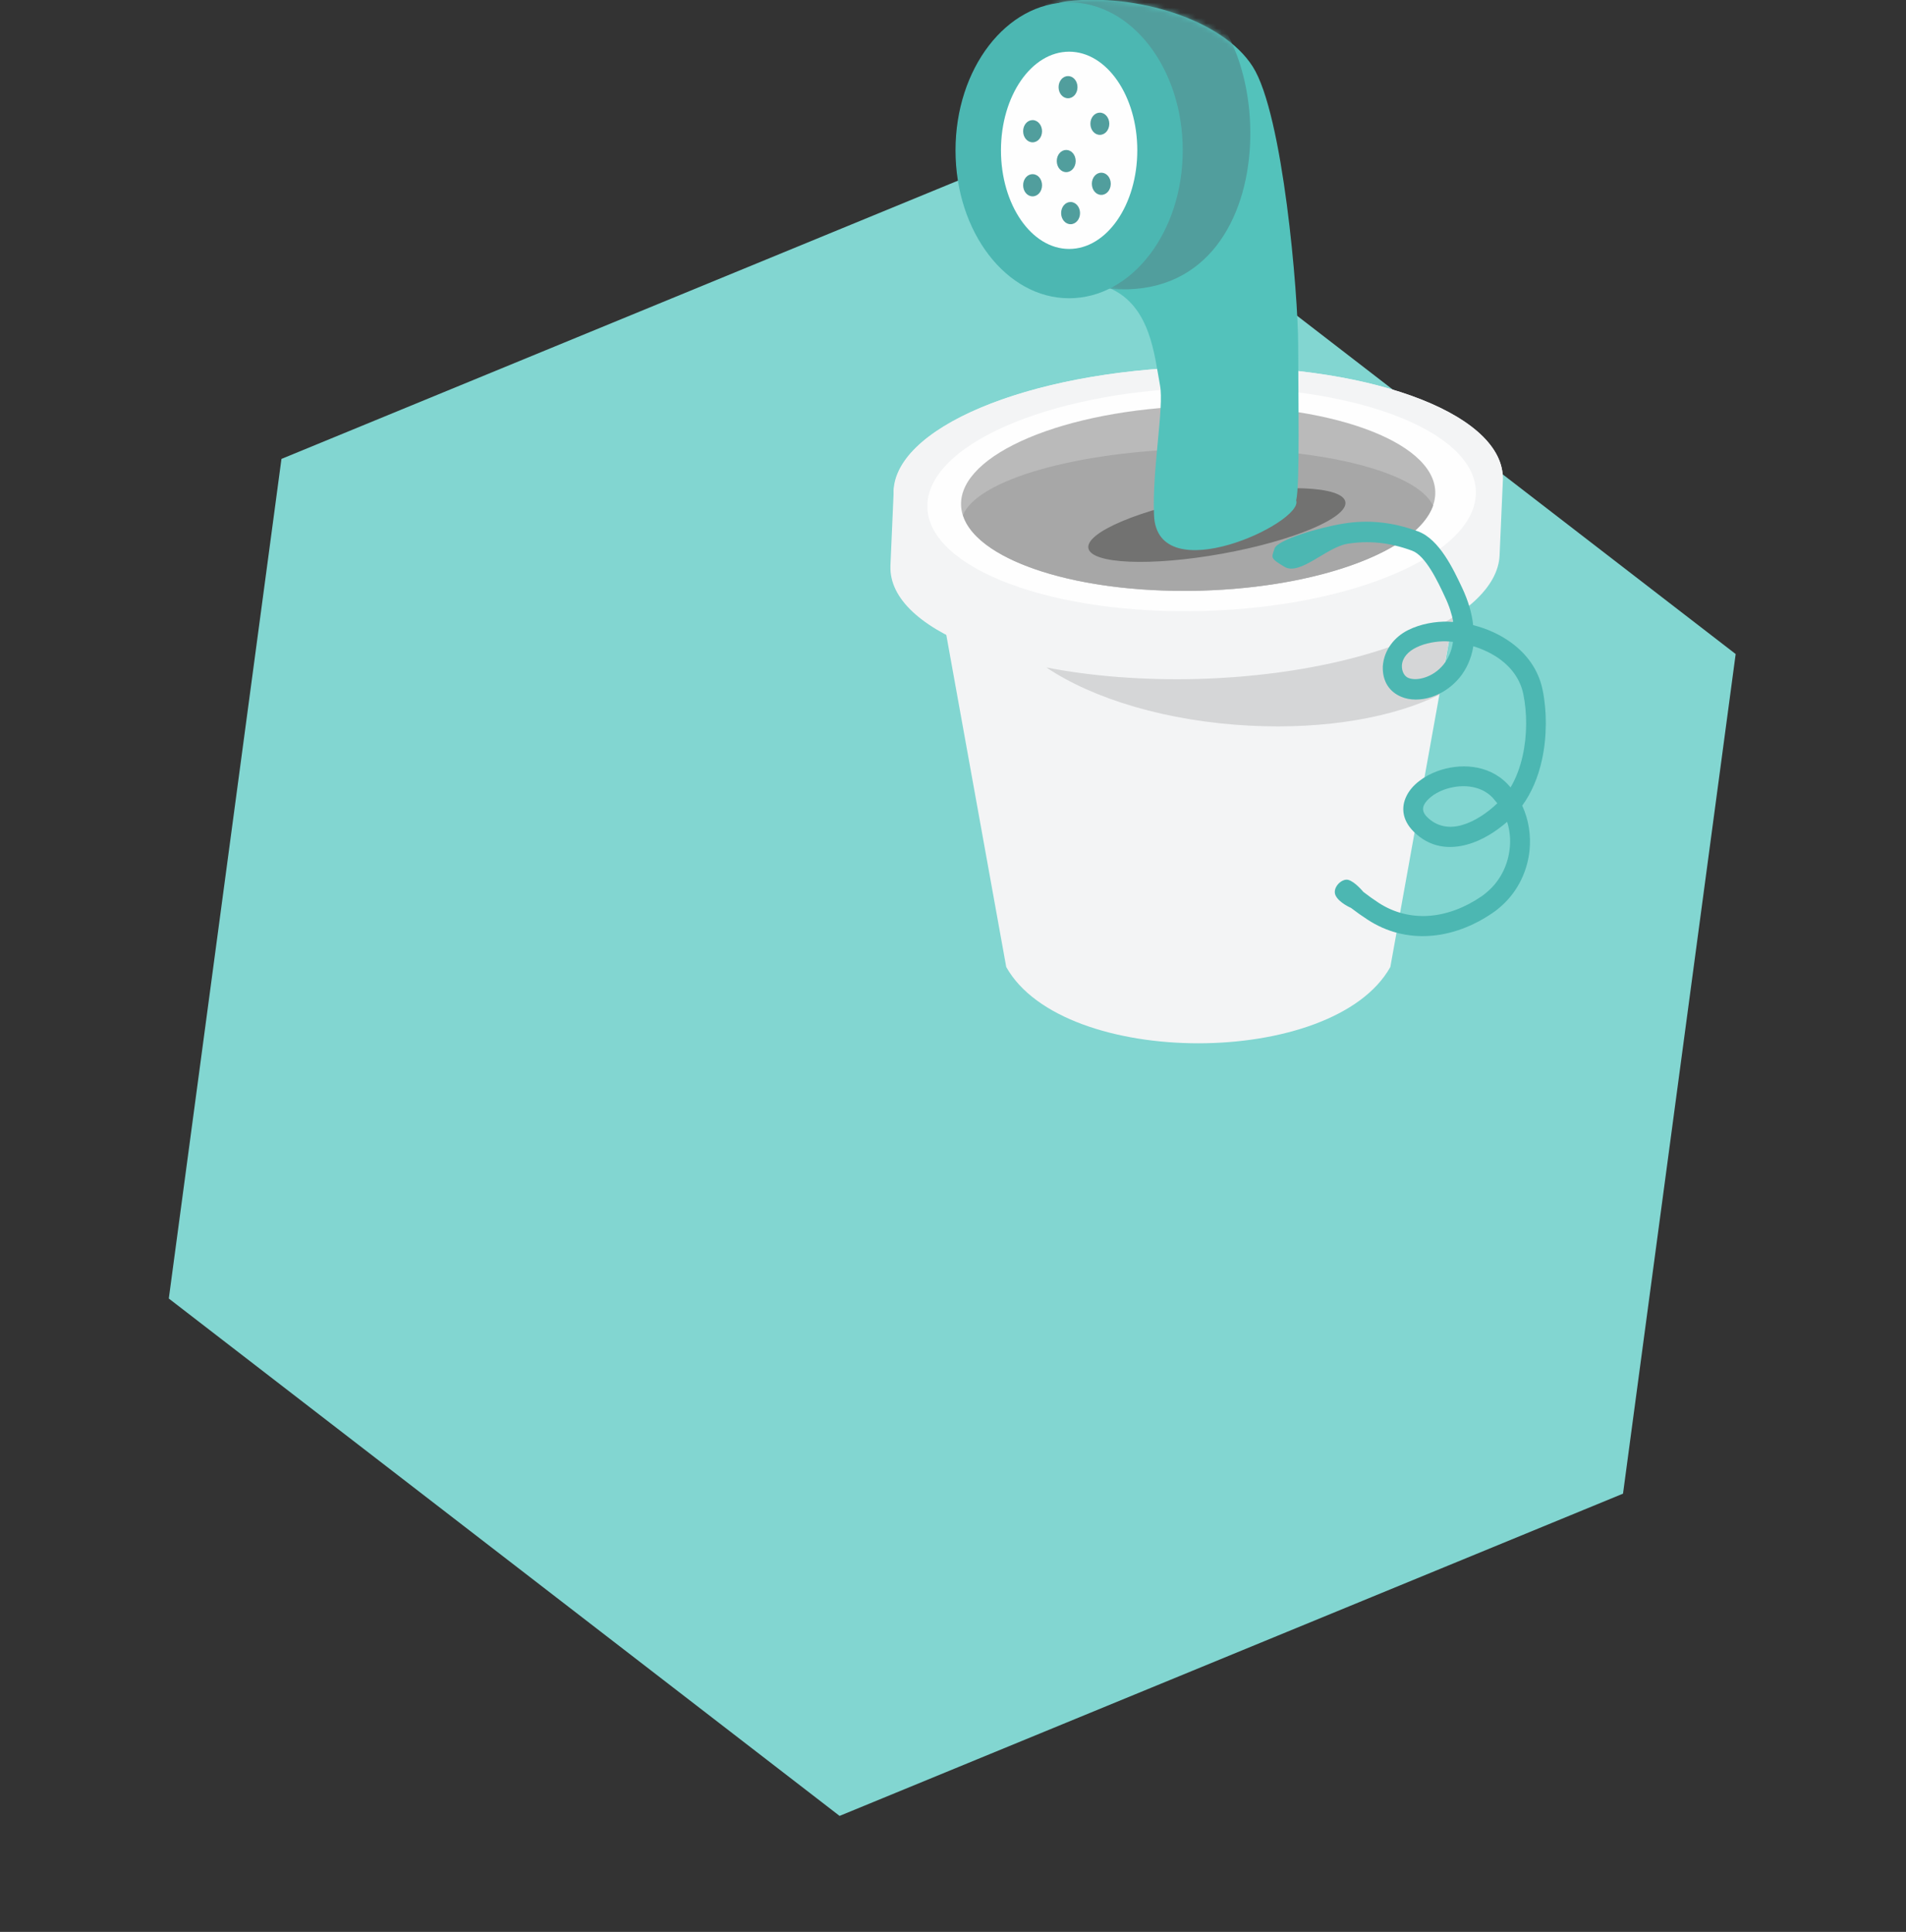 <svg width="369" height="374" viewBox="0 0 369 374" fill="none" xmlns="http://www.w3.org/2000/svg">
<rect x="0" y="0" width="369" height="374" fill="#333333" stroke="none"/>
<path d="M206.162 26.457L336.024 126.616L314.215 289.159L162.543 351.543L32.681 251.384L54.491 88.841L206.162 26.457Z" fill="#82D6D1"/>
<g clip-path="url(#clip0_41_310)">
<path fill-rule="evenodd" clip-rule="evenodd" d="M231.336 71.056C263.89 70.141 290.601 79.687 290.953 92.369C290.953 92.581 290.953 92.792 290.953 93.038L290.319 107.517C289.756 119.917 263.995 130.556 232.005 131.472C199.451 132.388 172.74 122.841 172.388 110.159C172.388 109.948 172.388 109.701 172.388 109.49L173.021 95.011C173.021 94.941 173.021 95.082 173.021 95.011C173.021 94.941 173.092 94.589 173.092 94.518C174.288 82.329 199.768 71.937 231.336 71.056Z" fill="#F3F4F5"/>
<path fill-rule="evenodd" clip-rule="evenodd" d="M178.23 95.364H285.709L269.169 187.202C258.153 206.895 205.821 206.895 194.806 187.202L178.23 95.364Z" fill="#F3F4F5"/>
<path d="M232.604 116.954C265.175 116.043 291.292 105.026 290.938 92.347C290.584 79.668 263.893 70.128 231.322 71.039C198.751 71.951 172.634 82.968 172.988 95.647C173.342 108.326 200.033 117.865 232.604 116.954Z" fill="#F3F4F5"/>
<path d="M233.214 118.271C262.536 117.413 286.049 107.049 285.73 95.121C285.412 83.194 261.382 74.219 232.059 75.076C202.737 75.933 179.224 86.297 179.543 98.225C179.861 110.153 203.891 119.128 233.214 118.271Z" fill="#FEFEFE"/>
<path fill-rule="evenodd" clip-rule="evenodd" d="M278.635 134.502C269.802 138.87 256.71 141.23 242.07 140.49C225.987 139.68 211.628 135.312 202.584 129.217C211.276 130.908 221.306 131.719 231.97 131.437C252.839 130.838 271.034 126.117 281.345 119.459L278.635 134.502Z" fill="#D5D6D7"/>
<path d="M232.462 114.343C257.813 113.634 278.14 105.059 277.865 95.191C277.589 85.323 256.815 77.897 231.464 78.607C206.113 79.316 185.786 87.891 186.061 97.759C186.337 107.628 207.111 115.053 232.462 114.343Z" fill="#BABABA"/>
<path fill-rule="evenodd" clip-rule="evenodd" d="M231.477 86.874C254.845 86.38 274.307 91.171 277.439 97.9C274.377 106.601 255.514 113.717 232.462 114.351C231.653 114.387 230.879 114.387 230.104 114.387H228.943C206.912 114.351 189.069 108.151 186.43 99.732C189.175 92.933 208.214 87.367 231.477 86.874Z" fill="#A7A7A7"/>
<path d="M236.584 107.195C250.323 104.72 261.014 100.227 260.462 97.159C259.911 94.092 248.326 93.612 234.587 96.087C220.848 98.563 210.158 103.056 210.709 106.123C211.261 109.19 222.845 109.67 236.584 107.195Z" fill="#727271"/>
<path fill-rule="evenodd" clip-rule="evenodd" d="M223.418 99.732C223.03 90.96 225.388 78.842 224.579 74.614C223.488 68.731 222.749 59.396 215.042 55.873C207.334 52.386 201.105 38.224 199.627 31.989C198.149 25.753 193.574 1.693 206.771 0.213C219.969 -1.266 236.685 3.701 242.527 12.895C248.405 22.09 251.326 56.965 251.326 66.864C251.326 76.763 251.678 93.954 250.938 96.878C252.452 101.141 224.016 114.492 223.418 99.732Z" fill="#53C2BB"/>
<mask id="mask0_41_310" style="mask-type:luminance" maskUnits="userSpaceOnUse" x="197" y="-1" width="55" height="108">
<path d="M223.418 99.732C223.03 90.96 225.388 78.842 224.579 74.614C223.488 68.731 222.749 59.396 215.042 55.873C207.334 52.386 201.105 38.224 199.627 31.989C198.149 25.753 193.574 1.693 206.771 0.213C219.969 -1.266 236.685 3.701 242.527 12.895C248.405 22.09 251.326 56.965 251.326 66.864C251.326 76.763 251.678 93.954 250.938 96.878C252.452 101.141 224.016 114.492 223.418 99.732Z" fill="white"/>
</mask>
<g mask="url(#mask0_41_310)">
<path fill-rule="evenodd" clip-rule="evenodd" d="M226.198 -2.746C247.067 0.46 250.587 56.754 216.872 56.014C183.122 55.274 204.026 -4.296 204.026 -4.296L215.957 -8.065L226.198 -2.746Z" fill="#519E9D"/>
</g>
<path d="M206.983 57.74C219.13 57.74 228.978 44.918 228.978 29.1C228.978 13.283 219.13 0.46 206.983 0.46C194.835 0.46 184.987 13.283 184.987 29.1C184.987 44.918 194.835 57.74 206.983 57.74Z" fill="#4CB7B2"/>
<path d="M206.983 48.194C214.271 48.194 220.18 39.645 220.18 29.1C220.18 18.555 214.271 10.007 206.983 10.007C199.694 10.007 193.785 18.555 193.785 29.1C193.785 39.645 199.694 48.194 206.983 48.194Z" fill="#FEFEFE"/>
<path fill-rule="evenodd" clip-rule="evenodd" d="M207.264 39.105C208.285 39.105 209.094 40.091 209.094 41.254C209.094 42.451 208.285 43.403 207.264 43.403C206.244 43.403 205.434 42.451 205.434 41.254C205.434 40.056 206.244 39.105 207.264 39.105ZM213.212 33.433C214.232 33.433 215.042 34.384 215.042 35.582C215.042 36.78 214.232 37.731 213.212 37.731C212.191 37.731 211.382 36.78 211.382 35.582C211.382 34.384 212.191 33.433 213.212 33.433ZM206.42 29.03C207.44 29.03 208.25 29.981 208.25 31.178C208.25 32.376 207.44 33.327 206.42 33.327C205.399 33.327 204.59 32.376 204.59 31.178C204.59 29.981 205.399 29.03 206.42 29.03ZM199.909 33.715C200.93 33.715 201.739 34.666 201.739 35.864C201.739 37.062 200.93 38.013 199.909 38.013C198.888 38.013 198.079 37.062 198.079 35.864C198.079 34.666 198.888 33.715 199.909 33.715ZM199.909 23.252C200.93 23.252 201.739 24.239 201.739 25.401C201.739 26.599 200.93 27.55 199.909 27.55C198.888 27.55 198.079 26.599 198.079 25.401C198.079 24.203 198.888 23.252 199.909 23.252ZM206.772 14.727C207.792 14.727 208.602 15.678 208.602 16.876C208.602 18.074 207.792 19.025 206.772 19.025C205.751 19.025 204.942 18.074 204.942 16.876C204.942 15.678 205.751 14.727 206.772 14.727ZM212.93 21.808C213.951 21.808 214.76 22.794 214.76 23.957C214.76 25.155 213.951 26.106 212.93 26.106C211.91 26.106 211.1 25.155 211.1 23.957C211.1 22.759 211.91 21.808 212.93 21.808Z" fill="#519E9D"/>
<path d="M246.732 106.221C247.232 104.5 255.601 102.064 260.106 101.36C264.681 100.62 269.397 100.972 274.535 102.875C278.688 104.389 281.433 110.343 283.051 113.76C284.283 116.367 284.987 118.868 285.198 121.017C287.838 121.686 290.372 122.813 292.554 124.399C295.545 126.583 297.832 129.612 298.642 133.523C299.487 137.609 299.522 142.611 298.501 147.191C297.797 150.397 296.53 153.462 294.7 155.963C295.967 158.711 296.425 161.775 296.108 164.735C295.686 168.539 293.996 172.238 291.075 175.021C290.442 175.62 289.738 176.219 288.999 176.712C285.198 179.319 280.94 180.939 276.646 181.186C272.599 181.432 268.517 180.481 264.786 178.051C263.695 177.346 262.604 176.571 261.549 175.761C261.549 175.761 259.232 174.774 258.557 173.33C257.882 171.886 259.732 170 261.021 170.336C262.309 170.671 263.942 172.661 263.942 172.661C264.892 173.401 265.877 174.105 266.898 174.774C269.925 176.747 273.233 177.487 276.435 177.311C280.025 177.099 283.615 175.726 286.852 173.506C287.415 173.119 287.943 172.661 288.436 172.203C290.653 170.089 291.955 167.236 292.272 164.312C292.483 162.55 292.307 160.754 291.779 159.098C289.597 161 286.923 162.691 284.142 163.466C280.553 164.488 276.752 164.1 273.62 160.93C271.473 158.746 271.227 156.28 272.282 154.131C272.81 153.039 273.655 152.053 274.711 151.242C275.696 150.467 276.893 149.798 278.23 149.305C282.524 147.72 288.119 147.896 291.85 151.771L292.448 152.44C293.504 150.643 294.278 148.565 294.771 146.381C295.686 142.33 295.651 137.961 294.911 134.368C294.313 131.48 292.589 129.225 290.372 127.604C288.858 126.512 287.063 125.667 285.233 125.103C284.846 127.569 283.861 129.612 282.559 131.198C281.045 133.03 279.075 134.298 277.139 134.932C275.098 135.601 272.951 135.601 271.297 134.897C269.08 133.981 267.602 132.008 267.707 128.978C267.954 125.773 269.995 123.271 272.634 121.968C275.027 120.77 277.948 120.277 280.342 120.348L281.362 120.418C281.081 118.938 280.588 117.318 279.743 115.557C278.406 112.668 276.013 107.56 273.373 106.609C268.904 104.953 264.822 104.636 260.88 105.27C256.868 105.904 251.674 111.488 248.703 109.744C245.732 108 246.232 107.942 246.732 106.221ZM279.427 128.697C280.342 127.569 281.045 126.09 281.292 124.258L279.99 124.152C278.16 124.117 275.942 124.469 274.183 125.35C272.67 126.09 271.508 127.252 271.403 128.837C271.367 130 271.895 130.916 272.634 131.233C273.479 131.585 274.64 131.55 275.837 131.162C277.139 130.74 278.406 129.929 279.427 128.697ZM283.016 159.732C285.515 159.028 287.978 157.337 289.879 155.505L288.964 154.413C286.5 151.841 282.559 151.771 279.497 152.898C278.582 153.25 277.737 153.708 277.033 154.272C276.435 154.765 275.942 155.293 275.696 155.822C275.344 156.526 275.45 157.337 276.259 158.147C278.23 160.12 280.694 160.402 283.016 159.732Z" fill="#4CB7B2"/>
</g>
<defs>
<clipPath id="clip0_41_310">
<rect width="135" height="202" fill="white" transform="translate(172.353)"/>
</clipPath>
</defs>
</svg>
